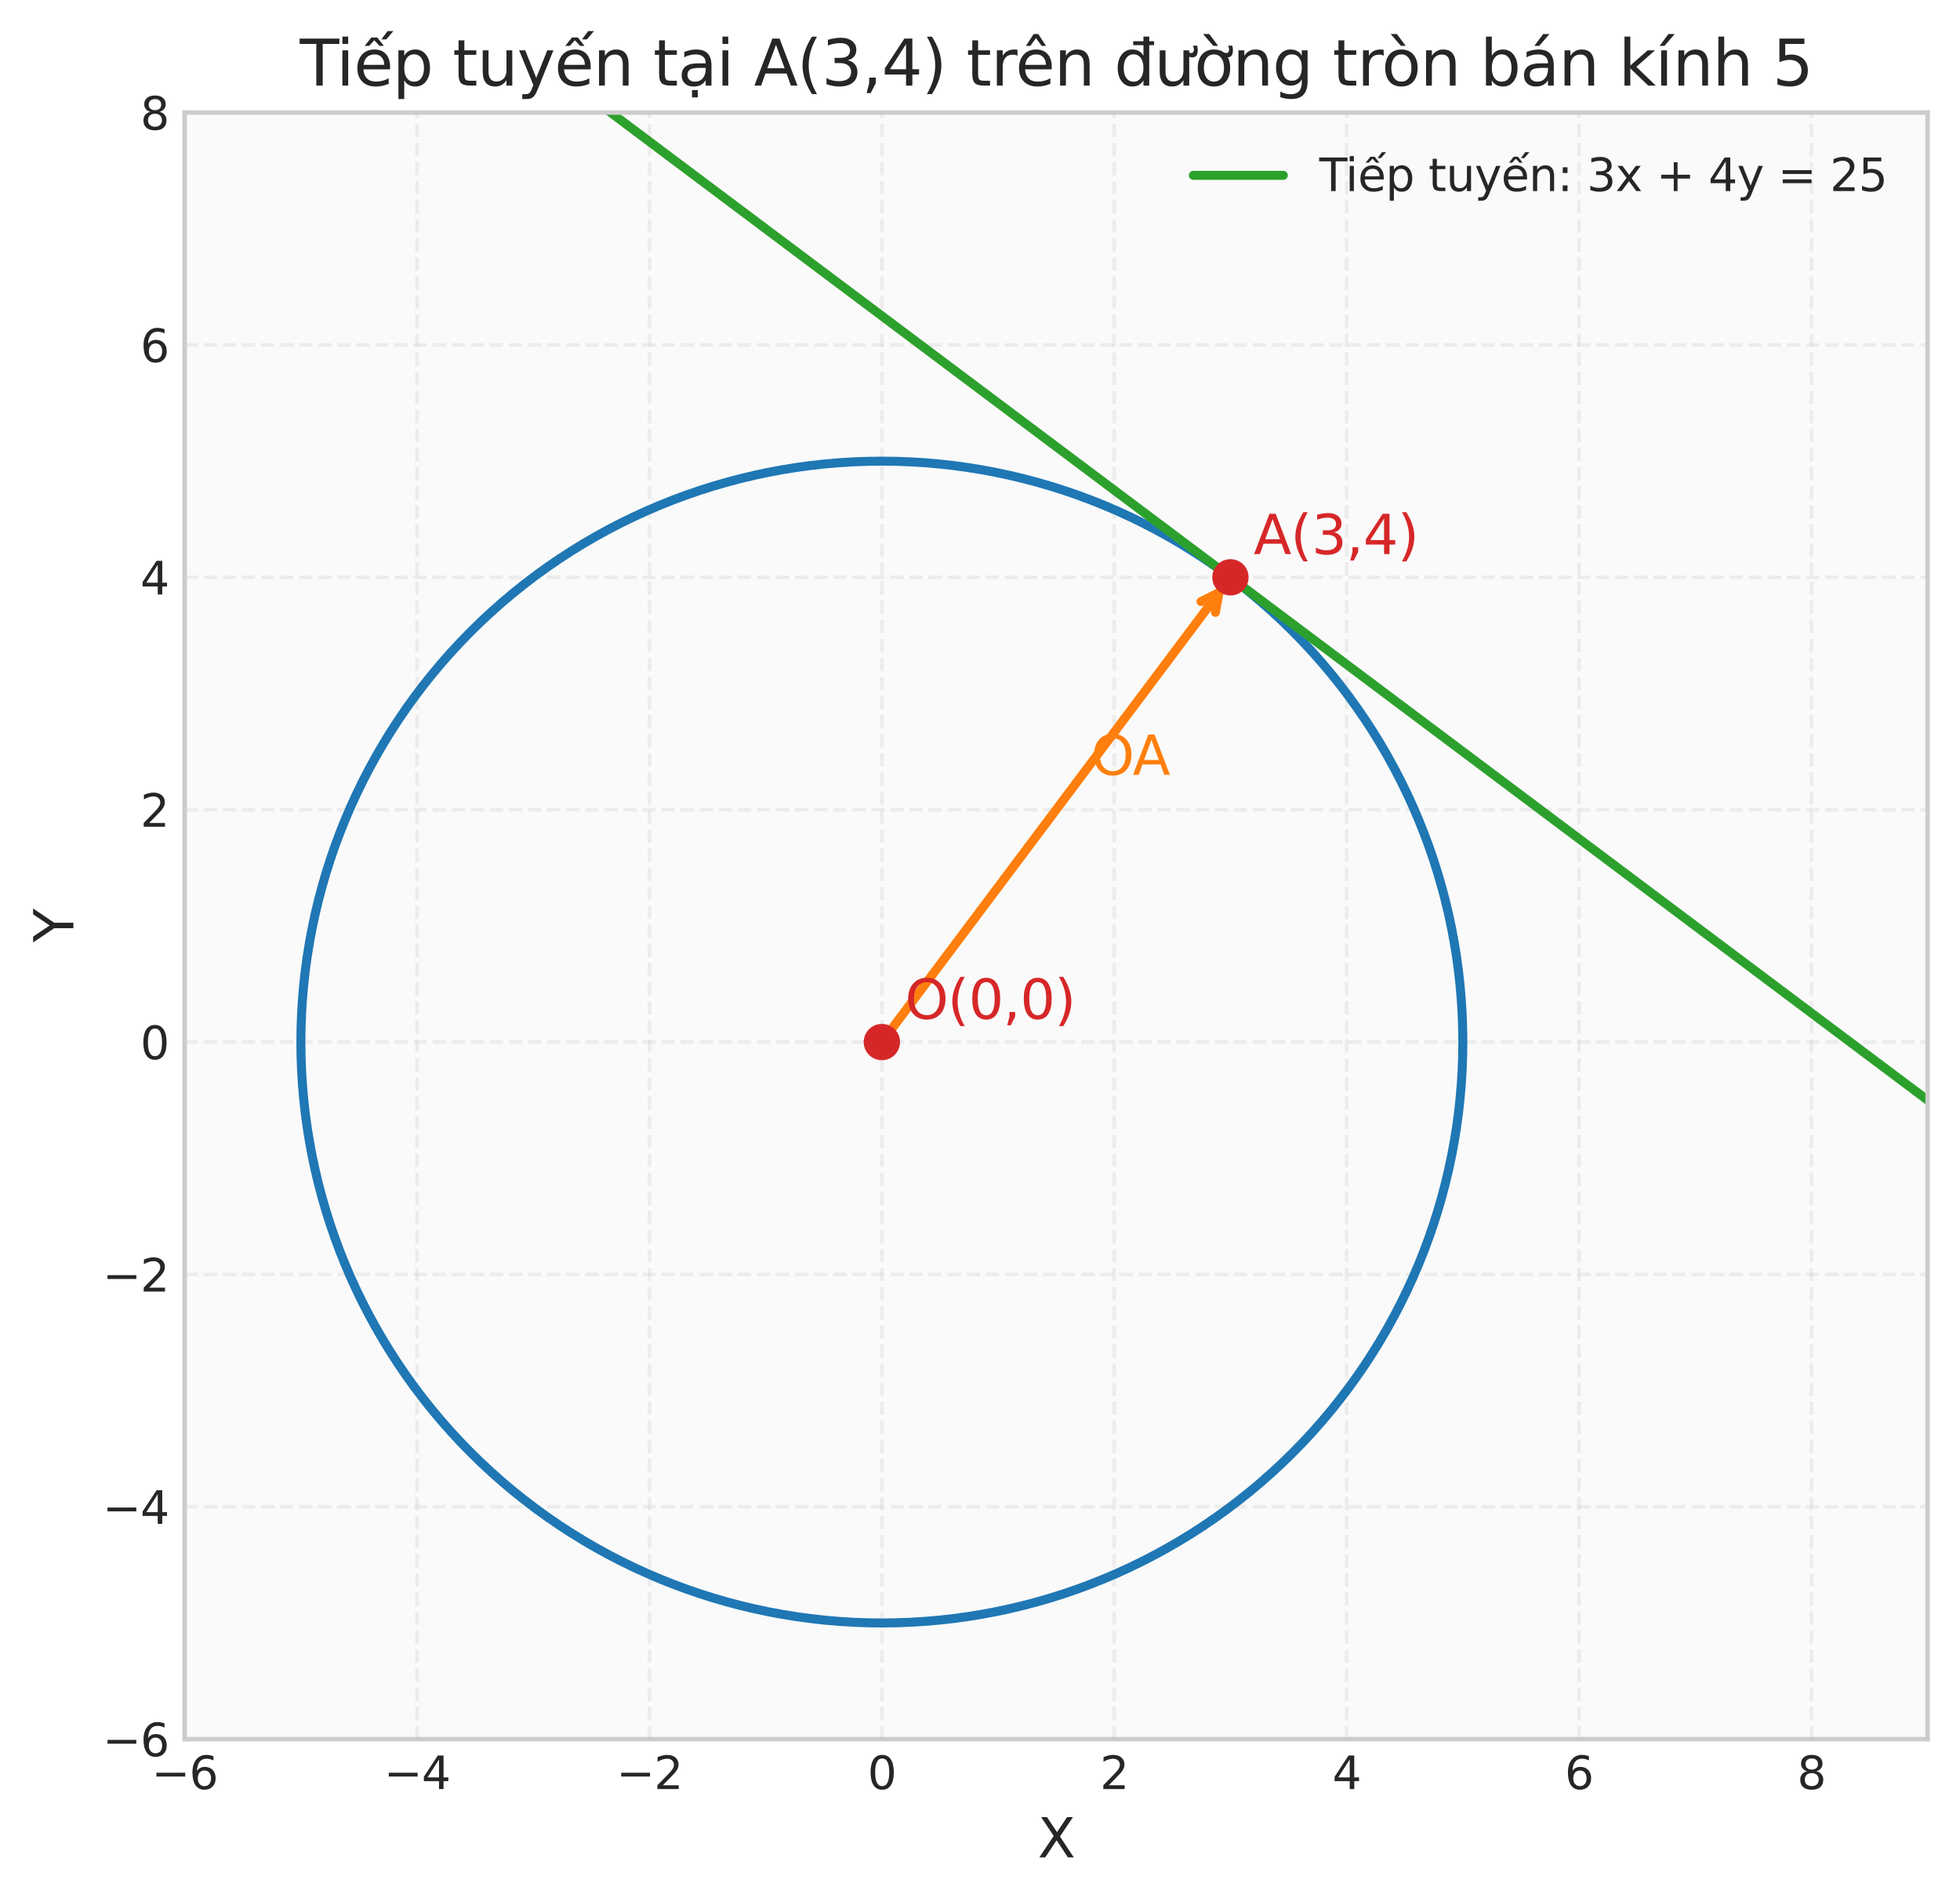 <?xml version="1.0" encoding="utf-8" standalone="no"?>
<!DOCTYPE svg PUBLIC "-//W3C//DTD SVG 1.1//EN"
  "http://www.w3.org/Graphics/SVG/1.1/DTD/svg11.dtd">
<svg xmlns:xlink="http://www.w3.org/1999/xlink" width="435.706pt" height="422.644pt" viewBox="0 0 435.706 422.644" xmlns="http://www.w3.org/2000/svg" version="1.1">
 <defs>
  <style type="text/css">*{stroke-linejoin: round; stroke-linecap: butt}</style>
 </defs>
 <g id="figure_1">
  <g id="patch_1">
   <path d="M 0 422.644 
L 435.706 422.644 
L 435.706 0 
L 0 0 
z
" style="fill: #ffffff"/>
  </g>
  <g id="axes_1">
   <g id="patch_2">
    <path d="M 41.056 386.652 
L 428.506 386.652 
L 428.506 25.032 
L 41.056 25.032 
z
" style="fill: #fafafa"/>
   </g>
   <g id="matplotlib.axis_1">
    <g id="xtick_1">
     <g id="line2d_1">
      <path d="M 41.056 386.652 
L 41.056 25.032 
" clip-path="url(#p0103055def)" style="fill: none; stroke-dasharray: 2.96,1.28; stroke-dashoffset: 0; stroke: #cccccc; stroke-opacity: 0.3; stroke-width: 0.8"/>
     </g>
     <g id="line2d_2"/>
     <g id="text_1">
      <!-- −6 -->
      <g style="fill: #262626" transform="translate(33.685 397.751) scale(0.1 -0.1)">
       <defs>
        <path id="DejaVuSans-2212" d="M 678 2272 
L 4684 2272 
L 4684 1741 
L 678 1741 
L 678 2272 
z
" transform="scale(0.016)"/>
        <path id="DejaVuSans-36" d="M 2113 2584 
Q 1688 2584 1439 2293 
Q 1191 2003 1191 1497 
Q 1191 994 1439 701 
Q 1688 409 2113 409 
Q 2538 409 2786 701 
Q 3034 994 3034 1497 
Q 3034 2003 2786 2293 
Q 2538 2584 2113 2584 
z
M 3366 4563 
L 3366 3988 
Q 3128 4100 2886 4159 
Q 2644 4219 2406 4219 
Q 1781 4219 1451 3797 
Q 1122 3375 1075 2522 
Q 1259 2794 1537 2939 
Q 1816 3084 2150 3084 
Q 2853 3084 3261 2657 
Q 3669 2231 3669 1497 
Q 3669 778 3244 343 
Q 2819 -91 2113 -91 
Q 1303 -91 875 529 
Q 447 1150 447 2328 
Q 447 3434 972 4092 
Q 1497 4750 2381 4750 
Q 2619 4750 2861 4703 
Q 3103 4656 3366 4563 
z
" transform="scale(0.016)"/>
       </defs>
       <use xlink:href="#DejaVuSans-2212"/>
       <use xlink:href="#DejaVuSans-36" transform="translate(83.789 0)"/>
      </g>
     </g>
    </g>
    <g id="xtick_2">
     <g id="line2d_3">
      <path d="M 92.716 386.652 
L 92.716 25.032 
" clip-path="url(#p0103055def)" style="fill: none; stroke-dasharray: 2.96,1.28; stroke-dashoffset: 0; stroke: #cccccc; stroke-opacity: 0.3; stroke-width: 0.8"/>
     </g>
     <g id="line2d_4"/>
     <g id="text_2">
      <!-- −4 -->
      <g style="fill: #262626" transform="translate(85.345 397.751) scale(0.1 -0.1)">
       <defs>
        <path id="DejaVuSans-34" d="M 2419 4116 
L 825 1625 
L 2419 1625 
L 2419 4116 
z
M 2253 4666 
L 3047 4666 
L 3047 1625 
L 3713 1625 
L 3713 1100 
L 3047 1100 
L 3047 0 
L 2419 0 
L 2419 1100 
L 313 1100 
L 313 1709 
L 2253 4666 
z
" transform="scale(0.016)"/>
       </defs>
       <use xlink:href="#DejaVuSans-2212"/>
       <use xlink:href="#DejaVuSans-34" transform="translate(83.789 0)"/>
      </g>
     </g>
    </g>
    <g id="xtick_3">
     <g id="line2d_5">
      <path d="M 144.376 386.652 
L 144.376 25.032 
" clip-path="url(#p0103055def)" style="fill: none; stroke-dasharray: 2.96,1.28; stroke-dashoffset: 0; stroke: #cccccc; stroke-opacity: 0.3; stroke-width: 0.8"/>
     </g>
     <g id="line2d_6"/>
     <g id="text_3">
      <!-- −2 -->
      <g style="fill: #262626" transform="translate(137.005 397.751) scale(0.1 -0.1)">
       <defs>
        <path id="DejaVuSans-32" d="M 1228 531 
L 3431 531 
L 3431 0 
L 469 0 
L 469 531 
Q 828 903 1448 1529 
Q 2069 2156 2228 2338 
Q 2531 2678 2651 2914 
Q 2772 3150 2772 3378 
Q 2772 3750 2511 3984 
Q 2250 4219 1831 4219 
Q 1534 4219 1204 4116 
Q 875 4013 500 3803 
L 500 4441 
Q 881 4594 1212 4672 
Q 1544 4750 1819 4750 
Q 2544 4750 2975 4387 
Q 3406 4025 3406 3419 
Q 3406 3131 3298 2873 
Q 3191 2616 2906 2266 
Q 2828 2175 2409 1742 
Q 1991 1309 1228 531 
z
" transform="scale(0.016)"/>
       </defs>
       <use xlink:href="#DejaVuSans-2212"/>
       <use xlink:href="#DejaVuSans-32" transform="translate(83.789 0)"/>
      </g>
     </g>
    </g>
    <g id="xtick_4">
     <g id="line2d_7">
      <path d="M 196.036 386.652 
L 196.036 25.032 
" clip-path="url(#p0103055def)" style="fill: none; stroke-dasharray: 2.96,1.28; stroke-dashoffset: 0; stroke: #cccccc; stroke-opacity: 0.3; stroke-width: 0.8"/>
     </g>
     <g id="line2d_8"/>
     <g id="text_4">
      <!-- 0 -->
      <g style="fill: #262626" transform="translate(192.855 397.751) scale(0.1 -0.1)">
       <defs>
        <path id="DejaVuSans-30" d="M 2034 4250 
Q 1547 4250 1301 3770 
Q 1056 3291 1056 2328 
Q 1056 1369 1301 889 
Q 1547 409 2034 409 
Q 2525 409 2770 889 
Q 3016 1369 3016 2328 
Q 3016 3291 2770 3770 
Q 2525 4250 2034 4250 
z
M 2034 4750 
Q 2819 4750 3233 4129 
Q 3647 3509 3647 2328 
Q 3647 1150 3233 529 
Q 2819 -91 2034 -91 
Q 1250 -91 836 529 
Q 422 1150 422 2328 
Q 422 3509 836 4129 
Q 1250 4750 2034 4750 
z
" transform="scale(0.016)"/>
       </defs>
       <use xlink:href="#DejaVuSans-30"/>
      </g>
     </g>
    </g>
    <g id="xtick_5">
     <g id="line2d_9">
      <path d="M 247.696 386.652 
L 247.696 25.032 
" clip-path="url(#p0103055def)" style="fill: none; stroke-dasharray: 2.96,1.28; stroke-dashoffset: 0; stroke: #cccccc; stroke-opacity: 0.3; stroke-width: 0.8"/>
     </g>
     <g id="line2d_10"/>
     <g id="text_5">
      <!-- 2 -->
      <g style="fill: #262626" transform="translate(244.515 397.751) scale(0.1 -0.1)">
       <use xlink:href="#DejaVuSans-32"/>
      </g>
     </g>
    </g>
    <g id="xtick_6">
     <g id="line2d_11">
      <path d="M 299.356 386.652 
L 299.356 25.032 
" clip-path="url(#p0103055def)" style="fill: none; stroke-dasharray: 2.96,1.28; stroke-dashoffset: 0; stroke: #cccccc; stroke-opacity: 0.3; stroke-width: 0.8"/>
     </g>
     <g id="line2d_12"/>
     <g id="text_6">
      <!-- 4 -->
      <g style="fill: #262626" transform="translate(296.175 397.751) scale(0.1 -0.1)">
       <use xlink:href="#DejaVuSans-34"/>
      </g>
     </g>
    </g>
    <g id="xtick_7">
     <g id="line2d_13">
      <path d="M 351.016 386.652 
L 351.016 25.032 
" clip-path="url(#p0103055def)" style="fill: none; stroke-dasharray: 2.96,1.28; stroke-dashoffset: 0; stroke: #cccccc; stroke-opacity: 0.3; stroke-width: 0.8"/>
     </g>
     <g id="line2d_14"/>
     <g id="text_7">
      <!-- 6 -->
      <g style="fill: #262626" transform="translate(347.835 397.751) scale(0.1 -0.1)">
       <use xlink:href="#DejaVuSans-36"/>
      </g>
     </g>
    </g>
    <g id="xtick_8">
     <g id="line2d_15">
      <path d="M 402.676 386.652 
L 402.676 25.032 
" clip-path="url(#p0103055def)" style="fill: none; stroke-dasharray: 2.96,1.28; stroke-dashoffset: 0; stroke: #cccccc; stroke-opacity: 0.3; stroke-width: 0.8"/>
     </g>
     <g id="line2d_16"/>
     <g id="text_8">
      <!-- 8 -->
      <g style="fill: #262626" transform="translate(399.495 397.751) scale(0.1 -0.1)">
       <defs>
        <path id="DejaVuSans-38" d="M 2034 2216 
Q 1584 2216 1326 1975 
Q 1069 1734 1069 1313 
Q 1069 891 1326 650 
Q 1584 409 2034 409 
Q 2484 409 2743 651 
Q 3003 894 3003 1313 
Q 3003 1734 2745 1975 
Q 2488 2216 2034 2216 
z
M 1403 2484 
Q 997 2584 770 2862 
Q 544 3141 544 3541 
Q 544 4100 942 4425 
Q 1341 4750 2034 4750 
Q 2731 4750 3128 4425 
Q 3525 4100 3525 3541 
Q 3525 3141 3298 2862 
Q 3072 2584 2669 2484 
Q 3125 2378 3379 2068 
Q 3634 1759 3634 1313 
Q 3634 634 3220 271 
Q 2806 -91 2034 -91 
Q 1263 -91 848 271 
Q 434 634 434 1313 
Q 434 1759 690 2068 
Q 947 2378 1403 2484 
z
M 1172 3481 
Q 1172 3119 1398 2916 
Q 1625 2713 2034 2713 
Q 2441 2713 2670 2916 
Q 2900 3119 2900 3481 
Q 2900 3844 2670 4047 
Q 2441 4250 2034 4250 
Q 1625 4250 1398 4047 
Q 1172 3844 1172 3481 
z
" transform="scale(0.016)"/>
       </defs>
       <use xlink:href="#DejaVuSans-38"/>
      </g>
     </g>
    </g>
    <g id="text_9">
     <!-- X -->
     <g style="fill: #262626" transform="translate(230.671 412.948) scale(0.12 -0.12)">
      <defs>
       <path id="DejaVuSans-58" d="M 403 4666 
L 1081 4666 
L 2241 2931 
L 3406 4666 
L 4084 4666 
L 2584 2425 
L 4184 0 
L 3506 0 
L 2194 1984 
L 872 0 
L 191 0 
L 1856 2491 
L 403 4666 
z
" transform="scale(0.016)"/>
      </defs>
      <use xlink:href="#DejaVuSans-58"/>
     </g>
    </g>
   </g>
   <g id="matplotlib.axis_2">
    <g id="ytick_1">
     <g id="line2d_17">
      <path d="M 41.056 386.652 
L 428.506 386.652 
" clip-path="url(#p0103055def)" style="fill: none; stroke-dasharray: 2.96,1.28; stroke-dashoffset: 0; stroke: #cccccc; stroke-opacity: 0.3; stroke-width: 0.8"/>
     </g>
     <g id="line2d_18"/>
     <g id="text_10">
      <!-- −6 -->
      <g style="fill: #262626" transform="translate(22.814 390.451) scale(0.1 -0.1)">
       <use xlink:href="#DejaVuSans-2212"/>
       <use xlink:href="#DejaVuSans-36" transform="translate(83.789 0)"/>
      </g>
     </g>
    </g>
    <g id="ytick_2">
     <g id="line2d_19">
      <path d="M 41.056 334.992 
L 428.506 334.992 
" clip-path="url(#p0103055def)" style="fill: none; stroke-dasharray: 2.96,1.28; stroke-dashoffset: 0; stroke: #cccccc; stroke-opacity: 0.3; stroke-width: 0.8"/>
     </g>
     <g id="line2d_20"/>
     <g id="text_11">
      <!-- −4 -->
      <g style="fill: #262626" transform="translate(22.814 338.791) scale(0.1 -0.1)">
       <use xlink:href="#DejaVuSans-2212"/>
       <use xlink:href="#DejaVuSans-34" transform="translate(83.789 0)"/>
      </g>
     </g>
    </g>
    <g id="ytick_3">
     <g id="line2d_21">
      <path d="M 41.056 283.332 
L 428.506 283.332 
" clip-path="url(#p0103055def)" style="fill: none; stroke-dasharray: 2.96,1.28; stroke-dashoffset: 0; stroke: #cccccc; stroke-opacity: 0.3; stroke-width: 0.8"/>
     </g>
     <g id="line2d_22"/>
     <g id="text_12">
      <!-- −2 -->
      <g style="fill: #262626" transform="translate(22.814 287.131) scale(0.1 -0.1)">
       <use xlink:href="#DejaVuSans-2212"/>
       <use xlink:href="#DejaVuSans-32" transform="translate(83.789 0)"/>
      </g>
     </g>
    </g>
    <g id="ytick_4">
     <g id="line2d_23">
      <path d="M 41.056 231.672 
L 428.506 231.672 
" clip-path="url(#p0103055def)" style="fill: none; stroke-dasharray: 2.96,1.28; stroke-dashoffset: 0; stroke: #cccccc; stroke-opacity: 0.3; stroke-width: 0.8"/>
     </g>
     <g id="line2d_24"/>
     <g id="text_13">
      <!-- 0 -->
      <g style="fill: #262626" transform="translate(31.193 235.471) scale(0.1 -0.1)">
       <use xlink:href="#DejaVuSans-30"/>
      </g>
     </g>
    </g>
    <g id="ytick_5">
     <g id="line2d_25">
      <path d="M 41.056 180.012 
L 428.506 180.012 
" clip-path="url(#p0103055def)" style="fill: none; stroke-dasharray: 2.96,1.28; stroke-dashoffset: 0; stroke: #cccccc; stroke-opacity: 0.3; stroke-width: 0.8"/>
     </g>
     <g id="line2d_26"/>
     <g id="text_14">
      <!-- 2 -->
      <g style="fill: #262626" transform="translate(31.193 183.811) scale(0.1 -0.1)">
       <use xlink:href="#DejaVuSans-32"/>
      </g>
     </g>
    </g>
    <g id="ytick_6">
     <g id="line2d_27">
      <path d="M 41.056 128.352 
L 428.506 128.352 
" clip-path="url(#p0103055def)" style="fill: none; stroke-dasharray: 2.96,1.28; stroke-dashoffset: 0; stroke: #cccccc; stroke-opacity: 0.3; stroke-width: 0.8"/>
     </g>
     <g id="line2d_28"/>
     <g id="text_15">
      <!-- 4 -->
      <g style="fill: #262626" transform="translate(31.193 132.151) scale(0.1 -0.1)">
       <use xlink:href="#DejaVuSans-34"/>
      </g>
     </g>
    </g>
    <g id="ytick_7">
     <g id="line2d_29">
      <path d="M 41.056 76.692 
L 428.506 76.692 
" clip-path="url(#p0103055def)" style="fill: none; stroke-dasharray: 2.96,1.28; stroke-dashoffset: 0; stroke: #cccccc; stroke-opacity: 0.3; stroke-width: 0.8"/>
     </g>
     <g id="line2d_30"/>
     <g id="text_16">
      <!-- 6 -->
      <g style="fill: #262626" transform="translate(31.193 80.491) scale(0.1 -0.1)">
       <use xlink:href="#DejaVuSans-36"/>
      </g>
     </g>
    </g>
    <g id="ytick_8">
     <g id="line2d_31">
      <path d="M 41.056 25.032 
L 428.506 25.032 
" clip-path="url(#p0103055def)" style="fill: none; stroke-dasharray: 2.96,1.28; stroke-dashoffset: 0; stroke: #cccccc; stroke-opacity: 0.3; stroke-width: 0.8"/>
     </g>
     <g id="line2d_32"/>
     <g id="text_17">
      <!-- 8 -->
      <g style="fill: #262626" transform="translate(31.193 28.831) scale(0.1 -0.1)">
       <use xlink:href="#DejaVuSans-38"/>
      </g>
     </g>
    </g>
    <g id="text_18">
     <!-- Y -->
     <g style="fill: #262626" transform="translate(16.318 209.507) rotate(-90) scale(0.12 -0.12)">
      <defs>
       <path id="DejaVuSans-59" d="M -13 4666 
L 666 4666 
L 1959 2747 
L 3244 4666 
L 3922 4666 
L 2272 2222 
L 2272 0 
L 1638 0 
L 1638 2222 
L -13 4666 
z
" transform="scale(0.016)"/>
      </defs>
      <use xlink:href="#DejaVuSans-59"/>
     </g>
    </g>
   </g>
   <g id="patch_3">
    <path d="M 196.036 360.822 
C 230.287 360.822 263.14 347.214 287.359 322.995 
C 311.578 298.776 325.186 265.923 325.186 231.672 
C 325.186 197.421 311.578 164.568 287.359 140.349 
C 263.14 116.13 230.287 102.522 196.036 102.522 
C 161.785 102.522 128.932 116.13 104.713 140.349 
C 80.494 164.568 66.886 197.421 66.886 231.672 
C 66.886 265.923 80.494 298.776 104.713 322.995 
C 128.932 347.214 161.785 360.822 196.036 360.822 
L 196.036 360.822 
z
" clip-path="url(#p0103055def)" style="fill: none; stroke: #1f77b4; stroke-width: 2; stroke-linejoin: miter"/>
   </g>
   <g id="line2d_33">
    <path d="M 101.056 -1 
L 428.506 244.587 
L 428.506 244.587 
" clip-path="url(#p0103055def)" style="fill: none; stroke: #2ca02c; stroke-width: 2; stroke-linecap: round"/>
   </g>
   <g id="patch_4">
    <path d="M 41.056 386.652 
L 41.056 25.032 
" style="fill: none; stroke: #cccccc; stroke-linejoin: miter; stroke-linecap: square"/>
   </g>
   <g id="patch_5">
    <path d="M 428.506 386.652 
L 428.506 25.032 
" style="fill: none; stroke: #cccccc; stroke-linejoin: miter; stroke-linecap: square"/>
   </g>
   <g id="patch_6">
    <path d="M 41.056 386.652 
L 428.506 386.652 
" style="fill: none; stroke: #cccccc; stroke-linejoin: miter; stroke-linecap: square"/>
   </g>
   <g id="patch_7">
    <path d="M 41.056 25.032 
L 428.506 25.032 
" style="fill: none; stroke: #cccccc; stroke-linejoin: miter; stroke-linecap: square"/>
   </g>
   <g id="patch_8">
    <path d="M 197.235 230.074 
Q 234.781 180.012 270.985 131.74 
" style="fill: none; stroke: #ff7f0e; stroke-width: 2; stroke-linecap: round"/>
    <path d="M 266.985 133.74 
L 270.985 131.74 
L 270.185 136.14 
" style="fill: none; stroke: #ff7f0e; stroke-width: 2; stroke-linecap: round"/>
   </g>
   <g id="text_19">
    <!-- OA -->
    <g style="fill: #ff7f0e" transform="translate(242.53 172.263) scale(0.12 -0.12)">
     <defs>
      <path id="DejaVuSans-4f" d="M 2522 4238 
Q 1834 4238 1429 3725 
Q 1025 3213 1025 2328 
Q 1025 1447 1429 934 
Q 1834 422 2522 422 
Q 3209 422 3611 934 
Q 4013 1447 4013 2328 
Q 4013 3213 3611 3725 
Q 3209 4238 2522 4238 
z
M 2522 4750 
Q 3503 4750 4090 4092 
Q 4678 3434 4678 2328 
Q 4678 1225 4090 567 
Q 3503 -91 2522 -91 
Q 1538 -91 948 565 
Q 359 1222 359 2328 
Q 359 3434 948 4092 
Q 1538 4750 2522 4750 
z
" transform="scale(0.016)"/>
      <path id="DejaVuSans-41" d="M 2188 4044 
L 1331 1722 
L 3047 1722 
L 2188 4044 
z
M 1831 4666 
L 2547 4666 
L 4325 0 
L 3669 0 
L 3244 1197 
L 1141 1197 
L 716 0 
L 50 0 
L 1831 4666 
z
" transform="scale(0.016)"/>
     </defs>
     <use xlink:href="#DejaVuSans-4f"/>
     <use xlink:href="#DejaVuSans-41" transform="translate(76.961 0)"/>
    </g>
   </g>
   <g id="text_20">
    <!-- O(0,0) -->
    <g style="fill: #d62728" transform="translate(201.202 226.506) scale(0.12 -0.12)">
     <defs>
      <path id="DejaVuSans-28" d="M 1984 4856 
Q 1566 4138 1362 3434 
Q 1159 2731 1159 2009 
Q 1159 1288 1364 580 
Q 1569 -128 1984 -844 
L 1484 -844 
Q 1016 -109 783 600 
Q 550 1309 550 2009 
Q 550 2706 781 3412 
Q 1013 4119 1484 4856 
L 1984 4856 
z
" transform="scale(0.016)"/>
      <path id="DejaVuSans-2c" d="M 750 794 
L 1409 794 
L 1409 256 
L 897 -744 
L 494 -744 
L 750 256 
L 750 794 
z
" transform="scale(0.016)"/>
      <path id="DejaVuSans-29" d="M 513 4856 
L 1013 4856 
Q 1481 4119 1714 3412 
Q 1947 2706 1947 2009 
Q 1947 1309 1714 600 
Q 1481 -109 1013 -844 
L 513 -844 
Q 928 -128 1133 580 
Q 1338 1288 1338 2009 
Q 1338 2731 1133 3434 
Q 928 4138 513 4856 
z
" transform="scale(0.016)"/>
     </defs>
     <use xlink:href="#DejaVuSans-4f"/>
     <use xlink:href="#DejaVuSans-28" transform="translate(78.711 0)"/>
     <use xlink:href="#DejaVuSans-30" transform="translate(117.725 0)"/>
     <use xlink:href="#DejaVuSans-2c" transform="translate(181.348 0)"/>
     <use xlink:href="#DejaVuSans-30" transform="translate(213.135 0)"/>
     <use xlink:href="#DejaVuSans-29" transform="translate(276.758 0)"/>
    </g>
   </g>
   <g id="text_21">
    <!-- A(3,4) -->
    <g style="fill: #d62728" transform="translate(278.692 123.186) scale(0.12 -0.12)">
     <defs>
      <path id="DejaVuSans-33" d="M 2597 2516 
Q 3050 2419 3304 2112 
Q 3559 1806 3559 1356 
Q 3559 666 3084 287 
Q 2609 -91 1734 -91 
Q 1441 -91 1130 -33 
Q 819 25 488 141 
L 488 750 
Q 750 597 1062 519 
Q 1375 441 1716 441 
Q 2309 441 2620 675 
Q 2931 909 2931 1356 
Q 2931 1769 2642 2001 
Q 2353 2234 1838 2234 
L 1294 2234 
L 1294 2753 
L 1863 2753 
Q 2328 2753 2575 2939 
Q 2822 3125 2822 3475 
Q 2822 3834 2567 4026 
Q 2313 4219 1838 4219 
Q 1578 4219 1281 4162 
Q 984 4106 628 3988 
L 628 4550 
Q 988 4650 1302 4700 
Q 1616 4750 1894 4750 
Q 2613 4750 3031 4423 
Q 3450 4097 3450 3541 
Q 3450 3153 3228 2886 
Q 3006 2619 2597 2516 
z
" transform="scale(0.016)"/>
     </defs>
     <use xlink:href="#DejaVuSans-41"/>
     <use xlink:href="#DejaVuSans-28" transform="translate(68.408 0)"/>
     <use xlink:href="#DejaVuSans-33" transform="translate(107.422 0)"/>
     <use xlink:href="#DejaVuSans-2c" transform="translate(171.045 0)"/>
     <use xlink:href="#DejaVuSans-34" transform="translate(202.832 0)"/>
     <use xlink:href="#DejaVuSans-29" transform="translate(266.455 0)"/>
    </g>
   </g>
   <g id="text_22">
    <!-- Tiếp tuyến tại A(3,4) trên đường tròn bán kính 5 -->
    <g style="fill: #262626" transform="translate(66.649 19.032) scale(0.14 -0.14)">
     <defs>
      <path id="DejaVuSans-54" d="M -19 4666 
L 3928 4666 
L 3928 4134 
L 2272 4134 
L 2272 0 
L 1638 0 
L 1638 4134 
L -19 4134 
L -19 4666 
z
" transform="scale(0.016)"/>
      <path id="DejaVuSans-69" d="M 603 3500 
L 1178 3500 
L 1178 0 
L 603 0 
L 603 3500 
z
M 603 4863 
L 1178 4863 
L 1178 4134 
L 603 4134 
L 603 4863 
z
" transform="scale(0.016)"/>
      <path id="DejaVuSans-1ebf" d="M 1738 4775 
L 2326 4775 
L 2985 3944 
L 2551 3944 
L 2032 4500 
L 1513 3944 
L 1079 3944 
L 1738 4775 
z
M 3348 5409 
L 3926 5409 
L 3214 4584 
L 2735 4584 
L 3348 5409 
z
M 3597 1894 
L 3597 1613 
L 953 1613 
Q 991 1019 1311 708 
Q 1631 397 2203 397 
Q 2534 397 2845 478 
Q 3156 559 3463 722 
L 3463 178 
Q 3153 47 2828 -22 
Q 2503 -91 2169 -91 
Q 1331 -91 842 396 
Q 353 884 353 1716 
Q 353 2575 817 3079 
Q 1281 3584 2069 3584 
Q 2775 3584 3186 3129 
Q 3597 2675 3597 1894 
z
M 3022 2063 
Q 3016 2534 2758 2815 
Q 2500 3097 2075 3097 
Q 1594 3097 1305 2825 
Q 1016 2553 972 2059 
L 3022 2063 
z
" transform="scale(0.016)"/>
      <path id="DejaVuSans-70" d="M 1159 525 
L 1159 -1331 
L 581 -1331 
L 581 3500 
L 1159 3500 
L 1159 2969 
Q 1341 3281 1617 3432 
Q 1894 3584 2278 3584 
Q 2916 3584 3314 3078 
Q 3713 2572 3713 1747 
Q 3713 922 3314 415 
Q 2916 -91 2278 -91 
Q 1894 -91 1617 61 
Q 1341 213 1159 525 
z
M 3116 1747 
Q 3116 2381 2855 2742 
Q 2594 3103 2138 3103 
Q 1681 3103 1420 2742 
Q 1159 2381 1159 1747 
Q 1159 1113 1420 752 
Q 1681 391 2138 391 
Q 2594 391 2855 752 
Q 3116 1113 3116 1747 
z
" transform="scale(0.016)"/>
      <path id="DejaVuSans-20" transform="scale(0.016)"/>
      <path id="DejaVuSans-74" d="M 1172 4494 
L 1172 3500 
L 2356 3500 
L 2356 3053 
L 1172 3053 
L 1172 1153 
Q 1172 725 1289 603 
Q 1406 481 1766 481 
L 2356 481 
L 2356 0 
L 1766 0 
Q 1100 0 847 248 
Q 594 497 594 1153 
L 594 3053 
L 172 3053 
L 172 3500 
L 594 3500 
L 594 4494 
L 1172 4494 
z
" transform="scale(0.016)"/>
      <path id="DejaVuSans-75" d="M 544 1381 
L 544 3500 
L 1119 3500 
L 1119 1403 
Q 1119 906 1312 657 
Q 1506 409 1894 409 
Q 2359 409 2629 706 
Q 2900 1003 2900 1516 
L 2900 3500 
L 3475 3500 
L 3475 0 
L 2900 0 
L 2900 538 
Q 2691 219 2414 64 
Q 2138 -91 1772 -91 
Q 1169 -91 856 284 
Q 544 659 544 1381 
z
M 1991 3584 
L 1991 3584 
z
" transform="scale(0.016)"/>
      <path id="DejaVuSans-79" d="M 2059 -325 
Q 1816 -950 1584 -1140 
Q 1353 -1331 966 -1331 
L 506 -1331 
L 506 -850 
L 844 -850 
Q 1081 -850 1212 -737 
Q 1344 -625 1503 -206 
L 1606 56 
L 191 3500 
L 800 3500 
L 1894 763 
L 2988 3500 
L 3597 3500 
L 2059 -325 
z
" transform="scale(0.016)"/>
      <path id="DejaVuSans-6e" d="M 3513 2113 
L 3513 0 
L 2938 0 
L 2938 2094 
Q 2938 2591 2744 2837 
Q 2550 3084 2163 3084 
Q 1697 3084 1428 2787 
Q 1159 2491 1159 1978 
L 1159 0 
L 581 0 
L 581 3500 
L 1159 3500 
L 1159 2956 
Q 1366 3272 1645 3428 
Q 1925 3584 2291 3584 
Q 2894 3584 3203 3211 
Q 3513 2838 3513 2113 
z
" transform="scale(0.016)"/>
      <path id="DejaVuSans-1ea1" d="M 1410 -441 
L 1985 -441 
L 1985 -1172 
L 1410 -1172 
L 1410 -441 
z
M 2194 1759 
Q 1497 1759 1228 1600 
Q 959 1441 959 1056 
Q 959 750 1161 570 
Q 1363 391 1709 391 
Q 2188 391 2477 730 
Q 2766 1069 2766 1631 
L 2766 1759 
L 2194 1759 
z
M 3341 1997 
L 3341 0 
L 2766 0 
L 2766 531 
Q 2569 213 2275 61 
Q 1981 -91 1556 -91 
Q 1019 -91 701 211 
Q 384 513 384 1019 
Q 384 1609 779 1909 
Q 1175 2209 1959 2209 
L 2766 2209 
L 2766 2266 
Q 2766 2663 2505 2880 
Q 2244 3097 1772 3097 
Q 1472 3097 1187 3025 
Q 903 2953 641 2809 
L 641 3341 
Q 956 3463 1253 3523 
Q 1550 3584 1831 3584 
Q 2591 3584 2966 3190 
Q 3341 2797 3341 1997 
z
" transform="scale(0.016)"/>
      <path id="DejaVuSans-72" d="M 2631 2963 
Q 2534 3019 2420 3045 
Q 2306 3072 2169 3072 
Q 1681 3072 1420 2755 
Q 1159 2438 1159 1844 
L 1159 0 
L 581 0 
L 581 3500 
L 1159 3500 
L 1159 2956 
Q 1341 3275 1631 3429 
Q 1922 3584 2338 3584 
Q 2397 3584 2469 3576 
Q 2541 3569 2628 3553 
L 2631 2963 
z
" transform="scale(0.016)"/>
      <path id="DejaVuSans-ea" d="M 3597 1894 
L 3597 1613 
L 953 1613 
Q 991 1019 1311 708 
Q 1631 397 2203 397 
Q 2534 397 2845 478 
Q 3156 559 3463 722 
L 3463 178 
Q 3153 47 2828 -22 
Q 2503 -91 2169 -91 
Q 1331 -91 842 396 
Q 353 884 353 1716 
Q 353 2575 817 3079 
Q 1281 3584 2069 3584 
Q 2775 3584 3186 3129 
Q 3597 2675 3597 1894 
z
M 3022 2063 
Q 3016 2534 2758 2815 
Q 2500 3097 2075 3097 
Q 1594 3097 1305 2825 
Q 1016 2553 972 2059 
L 3022 2063 
z
M 1801 5119 
L 2263 5119 
L 3029 3944 
L 2595 3944 
L 2032 4709 
L 1470 3944 
L 1035 3944 
L 1801 5119 
z
" transform="scale(0.016)"/>
      <path id="DejaVuSans-111" d="M 2906 2969 
L 2906 4013 
L 1888 4013 
L 1888 4403 
L 2906 4403 
L 2906 4863 
L 3481 4863 
L 3481 4403 
L 3963 4403 
L 3963 4013 
L 3481 4013 
L 3481 0 
L 2906 0 
L 2906 525 
Q 2725 213 2448 61 
Q 2172 -91 1784 -91 
Q 1150 -91 751 415 
Q 353 922 353 1747 
Q 353 2572 751 3078 
Q 1150 3584 1784 3584 
Q 2172 3584 2448 3432 
Q 2725 3281 2906 2969 
z
M 947 1747 
Q 947 1113 1208 752 
Q 1469 391 1925 391 
Q 2381 391 2643 752 
Q 2906 1113 2906 1747 
Q 2906 2381 2643 2742 
Q 2381 3103 1925 3103 
Q 1469 3103 1208 2742 
Q 947 2381 947 1747 
z
" transform="scale(0.016)"/>
      <path id="DejaVuSans-1b0" d="M 3094 3136 
L 3094 3508 
Q 3285 3367 3422 3300 
Q 3560 3233 3657 3233 
Q 3800 3233 3872 3319 
Q 3944 3405 3944 3573 
Q 3944 3673 3920 3770 
Q 3897 3867 3850 3964 
L 4266 3964 
Q 4297 3845 4312 3739 
Q 4328 3633 4328 3539 
Q 4328 3158 4192 2978 
Q 4057 2798 3766 2798 
Q 3616 2798 3452 2881 
Q 3288 2964 3094 3136 
z
M 552 1381 
L 552 3500 
L 1127 3500 
L 1127 1403 
Q 1127 906 1320 657 
Q 1514 409 1902 409 
Q 2367 409 2637 706 
Q 2908 1003 2908 1516 
L 2908 3500 
L 3483 3500 
L 3483 0 
L 2908 0 
L 2908 538 
Q 2699 219 2422 64 
Q 2146 -91 1780 -91 
Q 1177 -91 864 284 
Q 552 659 552 1381 
z
M 1999 3584 
L 1999 3584 
z
" transform="scale(0.016)"/>
      <path id="DejaVuSans-1edd" d="M 1507 5119 
L 2388 3950 
L 1910 3950 
L 891 5119 
L 1507 5119 
z
M 2622 3136 
L 2622 3508 
Q 2813 3367 2950 3300 
Q 3088 3233 3185 3233 
Q 3328 3233 3400 3319 
Q 3472 3405 3472 3573 
Q 3472 3673 3448 3770 
Q 3425 3867 3378 3964 
L 3794 3964 
Q 3825 3845 3840 3739 
Q 3856 3633 3856 3539 
Q 3856 3158 3720 2978 
Q 3585 2798 3294 2798 
Q 3144 2798 2980 2881 
Q 2816 2964 2622 3136 
z
M 1975 3097 
Q 1513 3097 1244 2736 
Q 975 2375 975 1747 
Q 975 1119 1242 758 
Q 1510 397 1975 397 
Q 2435 397 2703 759 
Q 2972 1122 2972 1747 
Q 2972 2369 2703 2733 
Q 2435 3097 1975 3097 
z
M 1975 3584 
Q 2725 3584 3153 3096 
Q 3582 2609 3582 1747 
Q 3582 888 3153 398 
Q 2725 -91 1975 -91 
Q 1222 -91 795 398 
Q 369 888 369 1747 
Q 369 2609 795 3096 
Q 1222 3584 1975 3584 
z
" transform="scale(0.016)"/>
      <path id="DejaVuSans-67" d="M 2906 1791 
Q 2906 2416 2648 2759 
Q 2391 3103 1925 3103 
Q 1463 3103 1205 2759 
Q 947 2416 947 1791 
Q 947 1169 1205 825 
Q 1463 481 1925 481 
Q 2391 481 2648 825 
Q 2906 1169 2906 1791 
z
M 3481 434 
Q 3481 -459 3084 -895 
Q 2688 -1331 1869 -1331 
Q 1566 -1331 1297 -1286 
Q 1028 -1241 775 -1147 
L 775 -588 
Q 1028 -725 1275 -790 
Q 1522 -856 1778 -856 
Q 2344 -856 2625 -561 
Q 2906 -266 2906 331 
L 2906 616 
Q 2728 306 2450 153 
Q 2172 0 1784 0 
Q 1141 0 747 490 
Q 353 981 353 1791 
Q 353 2603 747 3093 
Q 1141 3584 1784 3584 
Q 2172 3584 2450 3431 
Q 2728 3278 2906 2969 
L 2906 3500 
L 3481 3500 
L 3481 434 
z
" transform="scale(0.016)"/>
      <path id="DejaVuSans-f2" d="M 1959 3097 
Q 1497 3097 1228 2736 
Q 959 2375 959 1747 
Q 959 1119 1226 758 
Q 1494 397 1959 397 
Q 2419 397 2687 759 
Q 2956 1122 2956 1747 
Q 2956 2369 2687 2733 
Q 2419 3097 1959 3097 
z
M 1959 3584 
Q 2709 3584 3137 3096 
Q 3566 2609 3566 1747 
Q 3566 888 3137 398 
Q 2709 -91 1959 -91 
Q 1206 -91 779 398 
Q 353 888 353 1747 
Q 353 2609 779 3096 
Q 1206 3584 1959 3584 
z
M 1507 5119 
L 2388 3950 
L 1910 3950 
L 891 5119 
L 1507 5119 
z
" transform="scale(0.016)"/>
      <path id="DejaVuSans-62" d="M 3116 1747 
Q 3116 2381 2855 2742 
Q 2594 3103 2138 3103 
Q 1681 3103 1420 2742 
Q 1159 2381 1159 1747 
Q 1159 1113 1420 752 
Q 1681 391 2138 391 
Q 2594 391 2855 752 
Q 3116 1113 3116 1747 
z
M 1159 2969 
Q 1341 3281 1617 3432 
Q 1894 3584 2278 3584 
Q 2916 3584 3314 3078 
Q 3713 2572 3713 1747 
Q 3713 922 3314 415 
Q 2916 -91 2278 -91 
Q 1894 -91 1617 61 
Q 1341 213 1159 525 
L 1159 0 
L 581 0 
L 581 4863 
L 1159 4863 
L 1159 2969 
z
" transform="scale(0.016)"/>
      <path id="DejaVuSans-e1" d="M 2194 1759 
Q 1497 1759 1228 1600 
Q 959 1441 959 1056 
Q 959 750 1161 570 
Q 1363 391 1709 391 
Q 2188 391 2477 730 
Q 2766 1069 2766 1631 
L 2766 1759 
L 2194 1759 
z
M 3341 1997 
L 3341 0 
L 2766 0 
L 2766 531 
Q 2569 213 2275 61 
Q 1981 -91 1556 -91 
Q 1019 -91 701 211 
Q 384 513 384 1019 
Q 384 1609 779 1909 
Q 1175 2209 1959 2209 
L 2766 2209 
L 2766 2266 
Q 2766 2663 2505 2880 
Q 2244 3097 1772 3097 
Q 1472 3097 1187 3025 
Q 903 2953 641 2809 
L 641 3341 
Q 956 3463 1253 3523 
Q 1550 3584 1831 3584 
Q 2591 3584 2966 3190 
Q 3341 2797 3341 1997 
z
M 2290 5119 
L 2912 5119 
L 1894 3944 
L 1415 3944 
L 2290 5119 
z
" transform="scale(0.016)"/>
      <path id="DejaVuSans-6b" d="M 581 4863 
L 1159 4863 
L 1159 1991 
L 2875 3500 
L 3609 3500 
L 1753 1863 
L 3688 0 
L 2938 0 
L 1159 1709 
L 1159 0 
L 581 0 
L 581 4863 
z
" transform="scale(0.016)"/>
      <path id="DejaVuSans-ed" d="M 1322 5119 
L 1944 5119 
L 926 3944 
L 447 3944 
L 1322 5119 
z
M 603 3500 
L 1178 3500 
L 1178 0 
L 603 0 
L 603 3500 
z
M 891 3584 
L 891 3584 
z
" transform="scale(0.016)"/>
      <path id="DejaVuSans-68" d="M 3513 2113 
L 3513 0 
L 2938 0 
L 2938 2094 
Q 2938 2591 2744 2837 
Q 2550 3084 2163 3084 
Q 1697 3084 1428 2787 
Q 1159 2491 1159 1978 
L 1159 0 
L 581 0 
L 581 4863 
L 1159 4863 
L 1159 2956 
Q 1366 3272 1645 3428 
Q 1925 3584 2291 3584 
Q 2894 3584 3203 3211 
Q 3513 2838 3513 2113 
z
" transform="scale(0.016)"/>
      <path id="DejaVuSans-35" d="M 691 4666 
L 3169 4666 
L 3169 4134 
L 1269 4134 
L 1269 2991 
Q 1406 3038 1543 3061 
Q 1681 3084 1819 3084 
Q 2600 3084 3056 2656 
Q 3513 2228 3513 1497 
Q 3513 744 3044 326 
Q 2575 -91 1722 -91 
Q 1428 -91 1123 -41 
Q 819 9 494 109 
L 494 744 
Q 775 591 1075 516 
Q 1375 441 1709 441 
Q 2250 441 2565 725 
Q 2881 1009 2881 1497 
Q 2881 1984 2565 2268 
Q 2250 2553 1709 2553 
Q 1456 2553 1204 2497 
Q 953 2441 691 2322 
L 691 4666 
z
" transform="scale(0.016)"/>
     </defs>
     <use xlink:href="#DejaVuSans-54"/>
     <use xlink:href="#DejaVuSans-69" transform="translate(57.959 0)"/>
     <use xlink:href="#DejaVuSans-1ebf" transform="translate(85.742 0)"/>
     <use xlink:href="#DejaVuSans-70" transform="translate(147.266 0)"/>
     <use xlink:href="#DejaVuSans-20" transform="translate(210.742 0)"/>
     <use xlink:href="#DejaVuSans-74" transform="translate(242.529 0)"/>
     <use xlink:href="#DejaVuSans-75" transform="translate(281.738 0)"/>
     <use xlink:href="#DejaVuSans-79" transform="translate(345.117 0)"/>
     <use xlink:href="#DejaVuSans-1ebf" transform="translate(404.297 0)"/>
     <use xlink:href="#DejaVuSans-6e" transform="translate(465.82 0)"/>
     <use xlink:href="#DejaVuSans-20" transform="translate(529.199 0)"/>
     <use xlink:href="#DejaVuSans-74" transform="translate(560.986 0)"/>
     <use xlink:href="#DejaVuSans-1ea1" transform="translate(600.195 0)"/>
     <use xlink:href="#DejaVuSans-69" transform="translate(661.475 0)"/>
     <use xlink:href="#DejaVuSans-20" transform="translate(689.258 0)"/>
     <use xlink:href="#DejaVuSans-41" transform="translate(721.045 0)"/>
     <use xlink:href="#DejaVuSans-28" transform="translate(789.453 0)"/>
     <use xlink:href="#DejaVuSans-33" transform="translate(828.467 0)"/>
     <use xlink:href="#DejaVuSans-2c" transform="translate(892.09 0)"/>
     <use xlink:href="#DejaVuSans-34" transform="translate(923.877 0)"/>
     <use xlink:href="#DejaVuSans-29" transform="translate(987.5 0)"/>
     <use xlink:href="#DejaVuSans-20" transform="translate(1026.514 0)"/>
     <use xlink:href="#DejaVuSans-74" transform="translate(1058.301 0)"/>
     <use xlink:href="#DejaVuSans-72" transform="translate(1097.51 0)"/>
     <use xlink:href="#DejaVuSans-ea" transform="translate(1136.373 0)"/>
     <use xlink:href="#DejaVuSans-6e" transform="translate(1197.896 0)"/>
     <use xlink:href="#DejaVuSans-20" transform="translate(1261.275 0)"/>
     <use xlink:href="#DejaVuSans-111" transform="translate(1293.062 0)"/>
     <use xlink:href="#DejaVuSans-1b0" transform="translate(1356.539 0)"/>
     <use xlink:href="#DejaVuSans-1edd" transform="translate(1419.918 0)"/>
     <use xlink:href="#DejaVuSans-6e" transform="translate(1481.1 0)"/>
     <use xlink:href="#DejaVuSans-67" transform="translate(1544.479 0)"/>
     <use xlink:href="#DejaVuSans-20" transform="translate(1607.955 0)"/>
     <use xlink:href="#DejaVuSans-74" transform="translate(1639.742 0)"/>
     <use xlink:href="#DejaVuSans-72" transform="translate(1678.951 0)"/>
     <use xlink:href="#DejaVuSans-f2" transform="translate(1717.814 0)"/>
     <use xlink:href="#DejaVuSans-6e" transform="translate(1778.996 0)"/>
     <use xlink:href="#DejaVuSans-20" transform="translate(1842.375 0)"/>
     <use xlink:href="#DejaVuSans-62" transform="translate(1874.162 0)"/>
     <use xlink:href="#DejaVuSans-e1" transform="translate(1937.639 0)"/>
     <use xlink:href="#DejaVuSans-6e" transform="translate(1998.918 0)"/>
     <use xlink:href="#DejaVuSans-20" transform="translate(2062.297 0)"/>
     <use xlink:href="#DejaVuSans-6b" transform="translate(2094.084 0)"/>
     <use xlink:href="#DejaVuSans-ed" transform="translate(2151.994 0)"/>
     <use xlink:href="#DejaVuSans-6e" transform="translate(2179.777 0)"/>
     <use xlink:href="#DejaVuSans-68" transform="translate(2243.156 0)"/>
     <use xlink:href="#DejaVuSans-20" transform="translate(2306.535 0)"/>
     <use xlink:href="#DejaVuSans-35" transform="translate(2338.322 0)"/>
    </g>
   </g>
   <g id="PathCollection_1">
    <defs>
     <path id="mf0980b24c4" d="M 0 3.536 
C 0.938 3.536 1.837 3.163 2.5 2.5 
C 3.163 1.837 3.536 0.938 3.536 0 
C 3.536 -0.938 3.163 -1.837 2.5 -2.5 
C 1.837 -3.163 0.938 -3.536 0 -3.536 
C -0.938 -3.536 -1.837 -3.163 -2.5 -2.5 
C -3.163 -1.837 -3.536 -0.938 -3.536 0 
C -3.536 0.938 -3.163 1.837 -2.5 2.5 
C -1.837 3.163 -0.938 3.536 0 3.536 
z
" style="stroke: #d62728"/>
    </defs>
    <g clip-path="url(#p0103055def)">
     <use xlink:href="#mf0980b24c4" x="196.036" y="231.672" style="fill: #d62728; stroke: #d62728"/>
     <use xlink:href="#mf0980b24c4" x="273.526" y="128.352" style="fill: #d62728; stroke: #d62728"/>
    </g>
   </g>
   <g id="legend_1">
    <g id="line2d_34">
     <path d="M 265.279 38.984 
L 275.279 38.984 
L 285.279 38.984 
" style="fill: none; stroke: #2ca02c; stroke-width: 2; stroke-linecap: round"/>
    </g>
    <g id="text_23">
     <!-- Tiếp tuyến: 3x + 4y = 25 -->
     <g style="fill: #262626" transform="translate(293.279 42.484) scale(0.1 -0.1)">
      <defs>
       <path id="DejaVuSans-3a" d="M 750 794 
L 1409 794 
L 1409 0 
L 750 0 
L 750 794 
z
M 750 3309 
L 1409 3309 
L 1409 2516 
L 750 2516 
L 750 3309 
z
" transform="scale(0.016)"/>
       <path id="DejaVuSans-78" d="M 3513 3500 
L 2247 1797 
L 3578 0 
L 2900 0 
L 1881 1375 
L 863 0 
L 184 0 
L 1544 1831 
L 300 3500 
L 978 3500 
L 1906 2253 
L 2834 3500 
L 3513 3500 
z
" transform="scale(0.016)"/>
       <path id="DejaVuSans-2b" d="M 2944 4013 
L 2944 2272 
L 4684 2272 
L 4684 1741 
L 2944 1741 
L 2944 0 
L 2419 0 
L 2419 1741 
L 678 1741 
L 678 2272 
L 2419 2272 
L 2419 4013 
L 2944 4013 
z
" transform="scale(0.016)"/>
       <path id="DejaVuSans-3d" d="M 678 2906 
L 4684 2906 
L 4684 2381 
L 678 2381 
L 678 2906 
z
M 678 1631 
L 4684 1631 
L 4684 1100 
L 678 1100 
L 678 1631 
z
" transform="scale(0.016)"/>
      </defs>
      <use xlink:href="#DejaVuSans-54"/>
      <use xlink:href="#DejaVuSans-69" transform="translate(57.959 0)"/>
      <use xlink:href="#DejaVuSans-1ebf" transform="translate(85.742 0)"/>
      <use xlink:href="#DejaVuSans-70" transform="translate(147.266 0)"/>
      <use xlink:href="#DejaVuSans-20" transform="translate(210.742 0)"/>
      <use xlink:href="#DejaVuSans-74" transform="translate(242.529 0)"/>
      <use xlink:href="#DejaVuSans-75" transform="translate(281.738 0)"/>
      <use xlink:href="#DejaVuSans-79" transform="translate(345.117 0)"/>
      <use xlink:href="#DejaVuSans-1ebf" transform="translate(404.297 0)"/>
      <use xlink:href="#DejaVuSans-6e" transform="translate(465.82 0)"/>
      <use xlink:href="#DejaVuSans-3a" transform="translate(529.199 0)"/>
      <use xlink:href="#DejaVuSans-20" transform="translate(562.891 0)"/>
      <use xlink:href="#DejaVuSans-33" transform="translate(594.678 0)"/>
      <use xlink:href="#DejaVuSans-78" transform="translate(658.301 0)"/>
      <use xlink:href="#DejaVuSans-20" transform="translate(717.48 0)"/>
      <use xlink:href="#DejaVuSans-2b" transform="translate(749.268 0)"/>
      <use xlink:href="#DejaVuSans-20" transform="translate(833.057 0)"/>
      <use xlink:href="#DejaVuSans-34" transform="translate(864.844 0)"/>
      <use xlink:href="#DejaVuSans-79" transform="translate(928.467 0)"/>
      <use xlink:href="#DejaVuSans-20" transform="translate(987.646 0)"/>
      <use xlink:href="#DejaVuSans-3d" transform="translate(1019.434 0)"/>
      <use xlink:href="#DejaVuSans-20" transform="translate(1103.223 0)"/>
      <use xlink:href="#DejaVuSans-32" transform="translate(1135.01 0)"/>
      <use xlink:href="#DejaVuSans-35" transform="translate(1198.633 0)"/>
     </g>
    </g>
   </g>
  </g>
 </g>
 <defs>
  <clipPath id="p0103055def">
   <rect x="41.056" y="25.032" width="387.45" height="361.62"/>
  </clipPath>
 </defs>
</svg>
